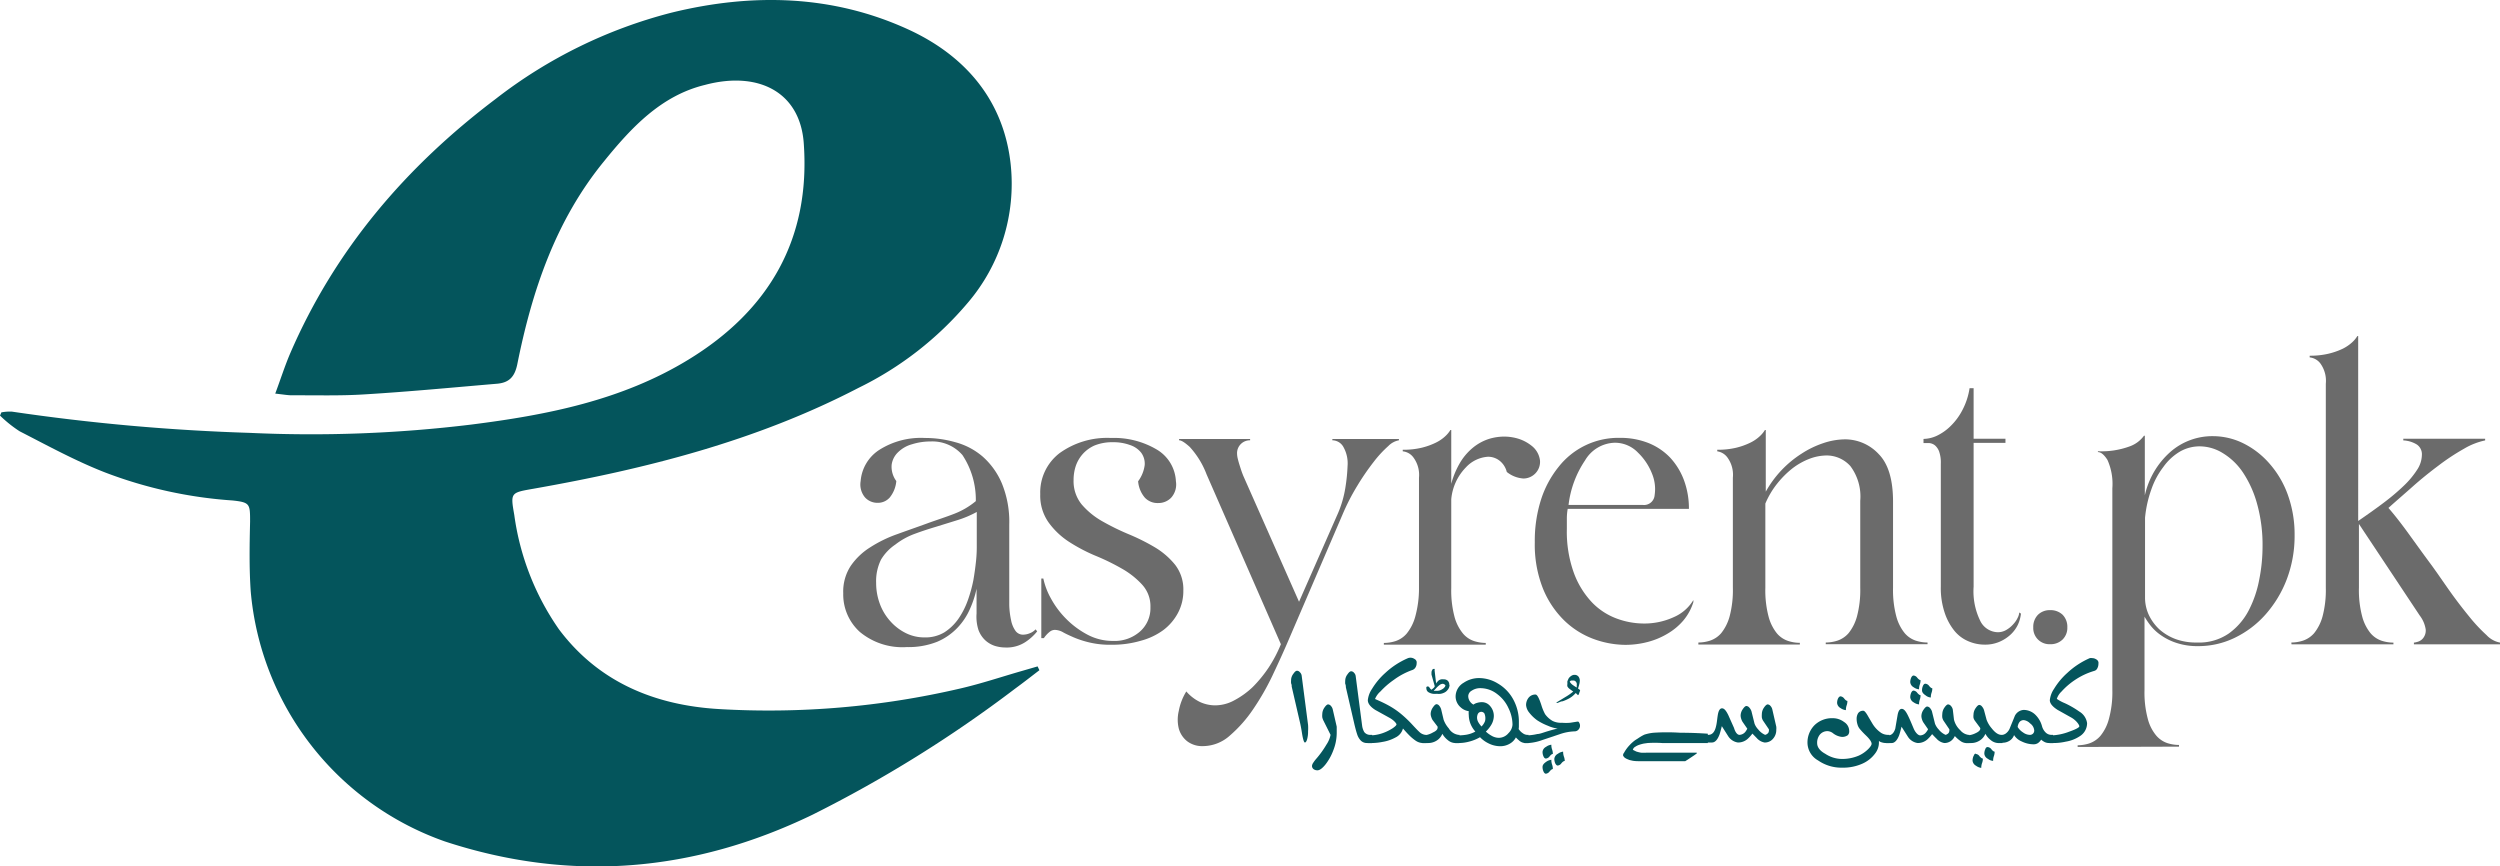 <?xml version="1.0" encoding="UTF-8"?>
<svg xmlns="http://www.w3.org/2000/svg" viewBox="0 0 235.52 81.63">
  <defs>
    <style>.cls-1{fill:#04555c;}.cls-2{fill:#6b6b6b;}</style>
  </defs>
  <g id="Layer_2" data-name="Layer 2">
    <g id="Layer_1-2" data-name="Layer 1">
      <path class="cls-1" d="M97.92,63.14c-.76.58-1.51,1.17-2.28,1.73A120.52,120.52,0,0,1,76.55,76.75c-11.19,5.41-22.76,6.42-34.64,2.52A27.51,27.51,0,0,1,23.62,55.71c-.15-2.18-.11-4.38-.06-6.56,0-1.67,0-1.82-1.63-2a41.44,41.44,0,0,1-12-2.63C7.17,43.45,4.52,42,1.85,40.63A11.77,11.77,0,0,1,0,39.15l.13-.3a4.11,4.11,0,0,1,1-.07,195.12,195.12,0,0,0,22.4,2A124.62,124.62,0,0,0,44.38,40c7.13-.9,14.19-2.28,20.46-6.11,7.63-4.65,11.53-11.4,10.88-20.4C75.37,8.61,71.37,6.67,66.41,8,62.3,9,59.49,12,56.9,15.2c-4.57,5.59-6.78,12.2-8.17,19.13-.25,1.2-.79,1.72-1.9,1.82-4.14.35-8.28.75-12.43,1-2.29.15-4.6.08-6.89.09-.42,0-.84-.08-1.58-.16.51-1.37.9-2.6,1.4-3.77,4.23-9.8,10.91-17.61,19.38-24A45.35,45.35,0,0,1,63.23,1.2C70.87-.68,78.51-.51,85.73,2.85,91,5.32,94.59,9.52,95.22,15.54a17.26,17.26,0,0,1-4.06,13,31.61,31.61,0,0,1-10.28,8c-9.62,5-20,7.63-30.61,9.5-2.17.38-2.19.36-1.82,2.48a24.64,24.64,0,0,0,4.21,10.77c3.75,5,9.07,7.16,15.09,7.51a79.42,79.42,0,0,0,22.68-1.93c2-.46,3.89-1.1,5.84-1.66l1.48-.43Z"></path>
      <path class="cls-2" d="M79.44,55.89a4.42,4.42,0,0,1,.7-2.57A6.23,6.23,0,0,1,82,51.55a12.12,12.12,0,0,1,2.53-1.23c.93-.34,1.86-.66,2.79-1s1.8-.61,2.61-.93a7.25,7.25,0,0,0,2-1.18,7.63,7.63,0,0,0-1.26-4.34,3.75,3.75,0,0,0-3-1.28,5.76,5.76,0,0,0-1.74.26,3,3,0,0,0-1.3.73A2,2,0,0,0,84,43.79a2.27,2.27,0,0,0,.44,1.53,2.85,2.85,0,0,1-.62,1.55,1.49,1.49,0,0,1-1.16.5,1.58,1.58,0,0,1-1.16-.5,1.89,1.89,0,0,1-.42-1.55,3.86,3.86,0,0,1,1.76-2.94,7.31,7.31,0,0,1,4.28-1.12,10.38,10.38,0,0,1,2.88.4A6.53,6.53,0,0,1,92.56,43a7,7,0,0,1,1.82,2.53,9.53,9.53,0,0,1,.7,3.89v5.89c0,.59,0,1.16,0,1.7a7.77,7.77,0,0,0,.17,1.41,2.56,2.56,0,0,0,.41,1,.86.86,0,0,0,.74.37,1.67,1.67,0,0,0,.63-.14,1.38,1.38,0,0,0,.53-.36l.15.19a4.8,4.8,0,0,1-1.1,1,3.21,3.21,0,0,1-1.88.52,3.42,3.42,0,0,1-1-.15,2.47,2.47,0,0,1-.91-.53,2.51,2.51,0,0,1-.65-1A4.11,4.11,0,0,1,92,57.79V55.46a9.15,9.15,0,0,1-.62,1.9,6.07,6.07,0,0,1-1.18,1.78,5.7,5.7,0,0,1-1.91,1.32,7.34,7.34,0,0,1-2.87.5A6.27,6.27,0,0,1,81,59.53,4.76,4.76,0,0,1,79.44,55.89Zm3.1-1a5.62,5.62,0,0,0,.35,2,5,5,0,0,0,1,1.65,4.8,4.8,0,0,0,1.44,1.1,3.92,3.92,0,0,0,1.78.41,3.48,3.48,0,0,0,1.86-.48,4.76,4.76,0,0,0,1.31-1.26,7.5,7.5,0,0,0,.89-1.74,13.15,13.15,0,0,0,.53-1.92c.11-.63.19-1.23.25-1.8s.07-1,.07-1.36V48.23A9.83,9.83,0,0,1,90.2,49l-2,.62c-.7.21-1.38.43-2.05.68a6.76,6.76,0,0,0-1.8,1A4.5,4.5,0,0,0,83,52.72,4.56,4.56,0,0,0,82.54,54.92Z"></path>
      <path class="cls-2" d="M98,46.56a4.66,4.66,0,0,1,1.82-3.87,7.66,7.66,0,0,1,4.84-1.43,7.91,7.91,0,0,1,4.3,1.08,3.67,3.67,0,0,1,1.82,3,1.86,1.86,0,0,1-.45,1.55,1.66,1.66,0,0,1-1.22.5,1.64,1.64,0,0,1-1.25-.5,2.71,2.71,0,0,1-.64-1.55,3.27,3.27,0,0,0,.62-1.53,1.75,1.75,0,0,0-.33-1.16,2.23,2.23,0,0,0-1.07-.73,4.55,4.55,0,0,0-1.58-.26,4.46,4.46,0,0,0-1.75.31,3.26,3.26,0,0,0-1.14.84,3.31,3.31,0,0,0-.64,1.14,4.22,4.22,0,0,0-.19,1.28,3.47,3.47,0,0,0,.77,2.3,7.28,7.28,0,0,0,1.92,1.57,22.9,22.9,0,0,0,2.48,1.22,19.6,19.6,0,0,1,2.47,1.23,7.19,7.19,0,0,1,1.92,1.65,3.78,3.78,0,0,1,.78,2.44,4.39,4.39,0,0,1-.51,2.11,4.89,4.89,0,0,1-1.39,1.62,6.34,6.34,0,0,1-2.13,1,9.48,9.48,0,0,1-2.75.37,8.32,8.32,0,0,1-2.09-.22,9.07,9.07,0,0,1-1.47-.48c-.41-.18-.76-.34-1-.48a1.67,1.67,0,0,0-.75-.22.79.79,0,0,0-.5.18,2.56,2.56,0,0,0-.55.6H98.1V54.5h.19A6.71,6.71,0,0,0,99,56.37a8.41,8.41,0,0,0,1.43,1.92,8.21,8.21,0,0,0,2,1.49,5.06,5.06,0,0,0,2.43.6,3.61,3.61,0,0,0,2.52-.87,2.93,2.93,0,0,0,1-2.3,3,3,0,0,0-.78-2.13,7.73,7.73,0,0,0-1.91-1.51,20.76,20.76,0,0,0-2.5-1.22,16,16,0,0,1-2.5-1.32,7.21,7.21,0,0,1-1.91-1.82A4.36,4.36,0,0,1,98,46.56Z"></path>
      <path class="cls-2" d="M111.76,65.14a4,4,0,0,0,1.3,1,3.45,3.45,0,0,0,1.41.31,3.79,3.79,0,0,0,1.84-.49A7.84,7.84,0,0,0,118,64.74a12.16,12.16,0,0,0,1.51-1.84,12.59,12.59,0,0,0,1.16-2.21l-7-16a8.08,8.08,0,0,0-1.59-2.59c-.46-.41-.78-.62-1-.62v-.12h6.69v.12h0a1.21,1.21,0,0,0-1.23,1.2,2.22,2.22,0,0,0,.07.54c.05.21.11.42.18.64s.13.41.19.58.11.29.14.37l5.26,11.88,3.56-8.09a10.21,10.21,0,0,0,.83-2.82,16,16,0,0,0,.18-1.86,3.14,3.14,0,0,0-.43-1.88,1.21,1.21,0,0,0-1-.56h0v-.12h6.27v.12a1.87,1.87,0,0,0-1,.54,10.66,10.66,0,0,0-1.39,1.51,22.66,22.66,0,0,0-1.53,2.23,20.55,20.55,0,0,0-1.4,2.73l-5.26,12.23c-.39.9-.85,1.9-1.37,3a23.9,23.9,0,0,1-1.8,3.12,12.51,12.51,0,0,1-2.17,2.45,3.83,3.83,0,0,1-2.52,1,2.34,2.34,0,0,1-1.51-.46,2.29,2.29,0,0,1-.79-1.2,3.5,3.5,0,0,1,0-1.65A5.32,5.32,0,0,1,111.76,65.14Z"></path>
      <path class="cls-2" d="M133.68,55.35V45a2.76,2.76,0,0,0-.53-1.91,1.41,1.41,0,0,0-1-.57v-.15a7.3,7.3,0,0,0,1.78-.19,6.48,6.48,0,0,0,1.32-.47,3.64,3.64,0,0,0,.89-.6,2.72,2.72,0,0,0,.5-.6h.08v5.07a7.92,7.92,0,0,1,.89-2.09,5.45,5.45,0,0,1,1.22-1.37,4.62,4.62,0,0,1,1.41-.76,4.91,4.91,0,0,1,1.44-.23,4.59,4.59,0,0,1,1.45.23,3.87,3.87,0,0,1,1.14.62,2.07,2.07,0,0,1,.81,1.4,1.56,1.56,0,0,1-.42,1.2,1.58,1.58,0,0,1-1.12.5,2.77,2.77,0,0,1-1.59-.62,1.94,1.94,0,0,0-.68-1.06,1.74,1.74,0,0,0-1.1-.37,3.11,3.11,0,0,0-2.07,1,4.93,4.93,0,0,0-1.38,3v8.36a9.67,9.67,0,0,0,.31,2.73,4.19,4.19,0,0,0,.8,1.57,2.32,2.32,0,0,0,1.06.71,3.66,3.66,0,0,0,1.08.17v.16h-9.6v-.16a3.67,3.67,0,0,0,1.09-.17,2.37,2.37,0,0,0,1.06-.71,4.34,4.34,0,0,0,.8-1.57A10,10,0,0,0,133.68,55.35Z"></path>
      <path class="cls-2" d="M144.59,51.09a12.78,12.78,0,0,1,.58-4A9.52,9.52,0,0,1,146.82,44a7.16,7.16,0,0,1,5.78-2.75,7.15,7.15,0,0,1,2.68.48,5.82,5.82,0,0,1,2.05,1.37,6.41,6.41,0,0,1,1.31,2.13,7.67,7.67,0,0,1,.47,2.71H147.69a5.17,5.17,0,0,0-.08.89v1a11.45,11.45,0,0,0,.66,4.14,8.1,8.1,0,0,0,1.7,2.77,6.21,6.21,0,0,0,2.33,1.53,7.41,7.41,0,0,0,2.55.47,6.62,6.62,0,0,0,2.83-.6,4,4,0,0,0,1.85-1.61v.19a5,5,0,0,1-.94,1.73,5.81,5.81,0,0,1-1.5,1.25,7.09,7.09,0,0,1-1.87.78,8.31,8.31,0,0,1-2.11.27,8.86,8.86,0,0,1-3-.56,7.92,7.92,0,0,1-2.75-1.74,8.85,8.85,0,0,1-2-3A11.19,11.19,0,0,1,144.59,51.09Zm3.18-3.52h7a1,1,0,0,0,1.11-.93,3.78,3.78,0,0,0-.24-2,5.57,5.57,0,0,0-1.33-2,3,3,0,0,0-2.21-.93,3.35,3.35,0,0,0-2.78,1.67A9.48,9.48,0,0,0,147.77,47.57Z"></path>
      <path class="cls-2" d="M160,60.53a3.61,3.61,0,0,0,1.08-.17,2.4,2.4,0,0,0,1.07-.71,4.34,4.34,0,0,0,.79-1.57,9.67,9.67,0,0,0,.31-2.73V45a2.76,2.76,0,0,0-.52-1.91,1.43,1.43,0,0,0-.95-.57v-.15a7.36,7.36,0,0,0,1.78-.19,6.48,6.48,0,0,0,1.32-.47,3.64,3.64,0,0,0,.89-.6,2.72,2.72,0,0,0,.5-.6h.08v5.81a10,10,0,0,1,3.37-3.58,8.91,8.91,0,0,1,2.07-1,6.57,6.57,0,0,1,2-.35A4.33,4.33,0,0,1,177,42.79c.89.91,1.34,2.4,1.34,4.47v8.09a9.67,9.67,0,0,0,.31,2.73,4.19,4.19,0,0,0,.79,1.57,2.37,2.37,0,0,0,1.06.71,3.67,3.67,0,0,0,1.09.17v.16H172v-.16a3.61,3.61,0,0,0,1.08-.17,2.4,2.4,0,0,0,1.07-.71,4.34,4.34,0,0,0,.79-1.57,9.67,9.67,0,0,0,.31-2.73V47.18a4.77,4.77,0,0,0-.93-3.27,3,3,0,0,0-2.28-1,4.65,4.65,0,0,0-1.57.31,6.44,6.44,0,0,0-1.59.89,8.71,8.71,0,0,0-1.43,1.42,8,8,0,0,0-1.14,1.91v7.94a9.67,9.67,0,0,0,.31,2.73,4.19,4.19,0,0,0,.79,1.57,2.34,2.34,0,0,0,1.07.71,3.56,3.56,0,0,0,1.08.17v.16H160Z"></path>
      <path class="cls-2" d="M185.55,36.57h.38v4.76h3v.39h-3V55.27a6.34,6.34,0,0,0,.66,3.29,1.89,1.89,0,0,0,1.59,1,1.56,1.56,0,0,0,.87-.24,2.59,2.59,0,0,0,.64-.54,2.3,2.3,0,0,0,.41-.62,1.25,1.25,0,0,0,.13-.46l.16.11a3.35,3.35,0,0,1-.27,1,3.13,3.13,0,0,1-.68.95,3.67,3.67,0,0,1-1.07.7,3.41,3.41,0,0,1-1.39.27,3.92,3.92,0,0,1-1.57-.33,3.39,3.39,0,0,1-1.31-1,5.39,5.39,0,0,1-.91-1.72,7.31,7.31,0,0,1-.35-2.42V43.7a3.17,3.17,0,0,0-.16-1.17,1.42,1.42,0,0,0-.4-.58,1,1,0,0,0-.55-.21l-.52,0v-.39a3.12,3.12,0,0,0,1.26-.3,4.71,4.71,0,0,0,1.3-.92,5.82,5.82,0,0,0,1.1-1.49A6.51,6.51,0,0,0,185.55,36.57Z"></path>
      <path class="cls-2" d="M191.55,59.1a1.62,1.62,0,0,1,.44-1.18,1.58,1.58,0,0,1,1.14-.44,1.65,1.65,0,0,1,1.19.44,1.62,1.62,0,0,1,.44,1.18,1.54,1.54,0,0,1-.44,1.14,1.61,1.61,0,0,1-1.19.45,1.52,1.52,0,0,1-1.58-1.59Z"></path>
      <path class="cls-2" d="M195.73,70.37v-.16a3.66,3.66,0,0,0,1.08-.17,2.42,2.42,0,0,0,1.07-.72,4.18,4.18,0,0,0,.79-1.57A9.54,9.54,0,0,0,199,65v-19a5.52,5.52,0,0,0-.46-2.67c-.31-.49-.61-.74-.9-.74v-.08a7.65,7.65,0,0,0,3-.46,2.85,2.85,0,0,0,1.34-1h.08v5.62a7.7,7.7,0,0,1,2.4-4.09,6,6,0,0,1,4-1.49,6.49,6.49,0,0,1,2.89.68,7.91,7.91,0,0,1,2.45,1.9,9.07,9.07,0,0,1,1.73,2.94,11,11,0,0,1,.64,3.81,11.51,11.51,0,0,1-.74,4.16,10.77,10.77,0,0,1-2,3.31,9.19,9.19,0,0,1-2.89,2.19,7.83,7.83,0,0,1-3.46.79,6.21,6.21,0,0,1-2-.29,5.45,5.45,0,0,1-1.49-.73,4.47,4.47,0,0,1-1-.93,6.73,6.73,0,0,1-.56-.83V65a9.54,9.54,0,0,0,.31,2.72,4,4,0,0,0,.79,1.57,2.39,2.39,0,0,0,1.06.72,3.67,3.67,0,0,0,1.09.17v.16Zm6.35-14.09a3.87,3.87,0,0,0,.36,1.66,4.51,4.51,0,0,0,1,1.36,4.86,4.86,0,0,0,1.53.91,5.62,5.62,0,0,0,2,.32,4.94,4.94,0,0,0,3-.85,6.2,6.2,0,0,0,1.87-2.16,10.46,10.46,0,0,0,1-2.93,15.9,15.9,0,0,0,.31-3.07,14.41,14.41,0,0,0-.5-4,10.18,10.18,0,0,0-1.34-3,6.09,6.09,0,0,0-1.9-1.83,4.16,4.16,0,0,0-2.18-.64,3.74,3.74,0,0,0-1.84.48A5.09,5.09,0,0,0,203.8,44a7.4,7.4,0,0,0-1.12,2.09,10.94,10.94,0,0,0-.6,2.69Z"></path>
      <path class="cls-2" d="M215.86,60.53a3.66,3.66,0,0,0,1.08-.17,2.4,2.4,0,0,0,1.07-.71,4.34,4.34,0,0,0,.79-1.57,9.67,9.67,0,0,0,.31-2.73V36.15a2.79,2.79,0,0,0-.52-1.92,1.45,1.45,0,0,0-1-.56v-.16a7.36,7.36,0,0,0,1.78-.19,6.73,6.73,0,0,0,1.32-.46,3.84,3.84,0,0,0,.89-.6,2.72,2.72,0,0,0,.5-.6h.08V49.08c.87-.6,1.68-1.17,2.42-1.73a20.67,20.67,0,0,0,1.89-1.6,8.27,8.27,0,0,0,1.24-1.49,2.61,2.61,0,0,0,.45-1.38,1.11,1.11,0,0,0-.47-1,2.69,2.69,0,0,0-1.28-.39v-.16h7.71v.16a6.58,6.58,0,0,0-2,.79,20.67,20.67,0,0,0-2.38,1.57c-.83.62-1.65,1.28-2.46,2s-1.57,1.37-2.27,2c.6.69,1.22,1.49,1.88,2.4s1.31,1.82,2,2.75,1.29,1.83,1.93,2.73,1.25,1.68,1.82,2.38a15.34,15.34,0,0,0,1.61,1.72,2.33,2.33,0,0,0,1.29.71v.16h-8.13v-.16a2,2,0,0,0,.39-.09,1,1,0,0,0,.52-.39,1.15,1.15,0,0,0,.2-.77,2.87,2.87,0,0,0-.56-1.3l-5.73-8.63v6a9.67,9.67,0,0,0,.31,2.73,4.19,4.19,0,0,0,.79,1.57,2.37,2.37,0,0,0,1.06.71,3.67,3.67,0,0,0,1.09.17v.16h-9.6Z"></path>
      <path class="cls-1" d="M122.63,63.67l.6,4.62a4,4,0,0,1,0,.6,2.63,2.63,0,0,1-.09.76q-.09.3-.21.3c-.08,0-.18-.29-.27-.87-.06-.39-.12-.69-.16-.88l-.81-3.51c0-.09,0-.19-.06-.32a1.78,1.78,0,0,1,0-.28,1,1,0,0,1,.22-.62c.13-.19.24-.28.34-.28a.36.36,0,0,1,.27.14A.54.54,0,0,1,122.63,63.67Z"></path>
      <path class="cls-1" d="M125.35,69.23l-.68-1.36a1.34,1.34,0,0,1-.1-.29,1.5,1.5,0,0,1,0-.31,1.1,1.1,0,0,1,.21-.62c.13-.19.25-.29.34-.29a.38.38,0,0,1,.26.14.73.73,0,0,1,.18.35l.37,1.61s0,.09,0,.16v.45a4.52,4.52,0,0,1-.33,1.64,5,5,0,0,1-.73,1.31c-.3.37-.55.55-.76.55a.6.6,0,0,1-.33-.09.38.38,0,0,1-.18-.33.65.65,0,0,1,.13-.31,3.13,3.13,0,0,1,.23-.31,9,9,0,0,0,1-1.38A2.55,2.55,0,0,0,125.35,69.23Z"></path>
      <path class="cls-1" d="M129.09,69.23h.18V70h-.5a.81.81,0,0,1-.57-.23,1.51,1.51,0,0,1-.35-.61c-.07-.2-.15-.5-.25-.91l-.81-3.51c0-.09,0-.19-.06-.32a1.78,1.78,0,0,1,0-.28,1,1,0,0,1,.22-.62c.13-.19.24-.28.34-.28a.36.36,0,0,1,.27.14.54.54,0,0,1,.16.34l.6,4.62a1.68,1.68,0,0,0,.2.62A.69.69,0,0,0,129.09,69.23Z"></path>
      <path class="cls-1" d="M134.28,69.23h.09V70H134a1.26,1.26,0,0,1-.63-.22,4.2,4.2,0,0,1-.63-.53c-.16-.16-.35-.37-.57-.62a1.31,1.31,0,0,1-.71.85,3.74,3.74,0,0,1-1.2.41,5.44,5.44,0,0,1-1,.11h-.38v-.72H129a3.79,3.79,0,0,0,1.28-.22,4.48,4.48,0,0,0,.93-.46c.23-.16.35-.28.35-.36s-.23-.39-.7-.64l-1.3-.72c-.47-.3-.7-.61-.7-.92a2.33,2.33,0,0,1,.4-1.07,6.6,6.6,0,0,1,1.24-1.49A7.46,7.46,0,0,1,132.65,62a.66.66,0,0,1,.59.07.4.4,0,0,1,.22.27.57.57,0,0,1,0,.13.76.76,0,0,1-.1.39.55.55,0,0,1-.28.25,6.66,6.66,0,0,0-1.76.93,7.55,7.55,0,0,0-1.27,1.1,1.85,1.85,0,0,0-.51.71l.58.26c.34.16.65.32.92.48a7.46,7.46,0,0,1,1,.71,11.34,11.34,0,0,1,.92.87q.6.65.72.75A1,1,0,0,0,134.28,69.23Z"></path>
      <path class="cls-1" d="M136,67.8a2.47,2.47,0,0,0,.48.81,1.26,1.26,0,0,0,.93.62h.09V70h-.43a1.13,1.13,0,0,1-.68-.28,2.05,2.05,0,0,1-.51-.59,1.35,1.35,0,0,1-.52.63,1.49,1.49,0,0,1-.85.24H134v-.72h.07A2,2,0,0,0,135,69c.29-.13.43-.28.43-.43a.19.19,0,0,0,0-.12l-.47-.62a1.18,1.18,0,0,1-.12-.27.94.94,0,0,1-.06-.31,1.12,1.12,0,0,1,.22-.62c.13-.19.24-.29.34-.29a.36.36,0,0,1,.25.15.92.92,0,0,1,.18.34Zm.56-3.27a.72.72,0,0,1-.18.46.84.84,0,0,1-.36.28,1.29,1.29,0,0,1-.29.09,1.28,1.28,0,0,1-.36,0,1.58,1.58,0,0,1-.38,0,1.15,1.15,0,0,1-.42-.15.41.41,0,0,1-.19-.33.25.25,0,0,1,0-.15.13.13,0,0,1,.12-.06.18.18,0,0,1,.16.09.86.86,0,0,0,.19.22l.14-.11a.6.6,0,0,0,.17-.19v-.05l-.3-1.07a.5.5,0,0,1,0-.12.41.41,0,0,1,0-.1.4.4,0,0,1,.07-.22c0-.06.09-.1.12-.1a.19.19,0,0,1,.1,0,.21.21,0,0,1,0,.13l.15,1.3,0-.08a1.55,1.55,0,0,1,.24-.27A.61.61,0,0,1,136,64a.53.53,0,0,1,.41.15A.56.56,0,0,1,136.54,64.53Zm-.39.09c0-.05,0-.09-.09-.14a.27.27,0,0,0-.17-.06.53.53,0,0,0-.31.13,2.2,2.2,0,0,0-.29.27l-.24.26a.42.42,0,0,0,.14,0l.18,0a.81.81,0,0,0,.37-.09,1.25,1.25,0,0,0,.24-.15,1.27,1.27,0,0,0,.14-.16A.32.32,0,0,0,136.15,64.62Z"></path>
      <path class="cls-1" d="M143.07,68.68a1.34,1.34,0,0,0,.41.41.74.74,0,0,0,.39.14H144V70h-.34a.92.92,0,0,1-.58-.27,2,2,0,0,1-.27-.26,1.46,1.46,0,0,1-.54.57,1.76,1.76,0,0,1-.93.26,2.45,2.45,0,0,1-1.11-.27,2.79,2.79,0,0,1-.8-.58,4,4,0,0,1-1,.41,3.9,3.9,0,0,1-1,.14h-.32v-.72h.15a5.43,5.43,0,0,0,.86-.06,2.7,2.7,0,0,0,.87-.3,2.48,2.48,0,0,1-.46-.74,2.34,2.34,0,0,1-.16-.82,1.49,1.49,0,0,1,0-.36,1.41,1.41,0,0,1-.77-.37,1.36,1.36,0,0,1-.47-1,1.51,1.51,0,0,1,.76-1.31,2.58,2.58,0,0,1,1.45-.44,3.4,3.4,0,0,1,1.75.5,3.87,3.87,0,0,1,1.42,1.42,4.38,4.38,0,0,1,.58,2.27c0,.12,0,.25,0,.39A1.8,1.8,0,0,1,143.07,68.68Zm-.58-.41a3.58,3.58,0,0,0-.38-1.56,3.39,3.39,0,0,0-1.06-1.32,2.58,2.58,0,0,0-1.6-.56,1.41,1.41,0,0,0-.79.23.62.62,0,0,0-.34.5.89.89,0,0,0,.16.52.94.94,0,0,0,.33.3,1,1,0,0,1,.37-.17,1.56,1.56,0,0,1,.46-.06,1,1,0,0,1,.72.34,1.41,1.41,0,0,1,.37,1,1.71,1.71,0,0,1-.22.76,3,3,0,0,1-.53.67,2.62,2.62,0,0,0,.55.4,1.37,1.37,0,0,0,.67.19,1.2,1.2,0,0,0,.91-.44A1.23,1.23,0,0,0,142.49,68.27Zm-2.56-.53a1.12,1.12,0,0,0-.09-.53.36.36,0,0,0-.62.06.86.86,0,0,0-.07.36.89.89,0,0,0,.11.39,2.26,2.26,0,0,0,.31.42,1.38,1.38,0,0,0,.26-.35A.69.69,0,0,0,139.93,67.74Z"></path>
      <path class="cls-1" d="M147.15,68.09a4.75,4.75,0,0,0,.77,0l.69-.11c.07,0,.12,0,.17.12a.48.48,0,0,1,.07.26.54.54,0,0,1-.14.37.48.48,0,0,1-.37.17,4.72,4.72,0,0,0-1.41.27l-1.61.54A4.7,4.7,0,0,1,144,70h-.4v-.72h.15a4.8,4.8,0,0,0,1.08-.13c.23,0,.56-.14,1-.27s.73-.21.92-.24v0a3.36,3.36,0,0,1-.93-.27,5.41,5.41,0,0,1-1-.51,3.67,3.67,0,0,1-.75-.72,1.3,1.3,0,0,1-.3-.7,1.09,1.09,0,0,1,.23-.7.81.81,0,0,1,.66-.31c.15,0,.33.32.55,1a4.56,4.56,0,0,0,.35.85,2.26,2.26,0,0,0,.71.64A1.78,1.78,0,0,0,147.15,68.09Zm-1.74,3.17a1,1,0,0,1-.09-.43.59.59,0,0,1,.33-.47,1,1,0,0,1,.5-.2,1.25,1.25,0,0,0,.07.45,1.23,1.23,0,0,1,.07.42c-.08,0-.18.07-.3.22a.5.5,0,0,1-.35.21C145.55,71.46,145.47,71.4,145.41,71.26Zm0,1.42a1,1,0,0,1-.09-.43c0-.17.11-.32.33-.47a1,1,0,0,1,.5-.2,1.25,1.25,0,0,0,.07.45,1.23,1.23,0,0,1,.07.42c-.08,0-.18.08-.3.22a.51.51,0,0,1-.35.22C145.55,72.89,145.47,72.82,145.41,72.68Zm1.11-.76a1.07,1.07,0,0,1-.09-.43.6.6,0,0,1,.34-.48,1,1,0,0,1,.49-.2,1.35,1.35,0,0,0,.07.46,1.16,1.16,0,0,1,.08.42c-.09,0-.19.07-.31.21a.48.48,0,0,1-.35.22C146.66,72.12,146.59,72.05,146.52,71.92Z"></path>
      <path class="cls-1" d="M155.21,70l-.35.05a3.6,3.6,0,0,0-.44.12,1.5,1.5,0,0,0-.38.19.41.41,0,0,0-.21.28l.22.11a.85.85,0,0,0,.24.09,2.21,2.21,0,0,0,.32.07,4.53,4.53,0,0,0,.47,0l.69,0h2.28l1.71,0h.09s0,0,0,.07l-.25.18-.3.2-.3.2-.24.15-.55,0-.77,0-.91,0h-1l-1,0c-.31,0-.61,0-.88-.08a.92.92,0,0,1-.26-.08,1.4,1.4,0,0,1-.3-.15.55.55,0,0,1-.18-.22.14.14,0,0,1,0-.07.29.29,0,0,1,.08-.18,3.41,3.41,0,0,1,.54-.74,3.53,3.53,0,0,1,.53-.47l.42-.27a4.63,4.63,0,0,1,.43-.24,4.08,4.08,0,0,1,.87-.18,19.25,19.25,0,0,1,2.51,0c1.24,0,2.1.06,2.6.09V70h-.7l-1.07,0h-2.54A10.34,10.34,0,0,0,155.21,70Z"></path>
      <path class="cls-1" d="M163.87,69.23a.76.76,0,0,0,.56-.29,1.91,1.91,0,0,0,.18-.29l-.45-.65a1.18,1.18,0,0,1-.12-.27,1.1,1.1,0,0,1-.06-.31,1.08,1.08,0,0,1,.21-.62c.13-.19.24-.29.34-.29a.4.4,0,0,1,.26.14A1,1,0,0,1,165,67l.29,1.17a1.6,1.6,0,0,0,.35.55,1.69,1.69,0,0,0,.65.51.54.54,0,0,0,.27-.16.31.31,0,0,0,.08-.21.29.29,0,0,0,0-.16l-.56-.83a1,1,0,0,1-.1-.27,2.26,2.26,0,0,1,0-.33,1.1,1.1,0,0,1,.21-.62c.13-.19.25-.29.34-.29a.38.38,0,0,1,.26.14.73.73,0,0,1,.18.35l.37,1.61a1.53,1.53,0,0,1,0,.3,1.23,1.23,0,0,1-.31.84,1,1,0,0,1-.79.35,1.26,1.26,0,0,1-.74-.42l-.41-.42a3.3,3.3,0,0,1-.46.51,1.35,1.35,0,0,1-.9.33,1.31,1.31,0,0,1-.93-.61l-.59-.93h0c-.1.41-.18.68-.23.82-.19.48-.42.72-.7.72h-.51v-.72h.16c.33,0,.56-.21.69-.64s.14-.81.21-1.23.2-.63.4-.63.38.21.59.64l.54,1.21C163.48,69,163.68,69.23,163.87,69.23Z"></path>
      <path class="cls-1" d="M176.39,68.16a2.79,2.79,0,0,0,.84.89,1.23,1.23,0,0,0,.63.18H178V70h-.34a1.24,1.24,0,0,1-.37-.06.61.61,0,0,1-.28-.14V70a1.71,1.71,0,0,1-.37,1,3,3,0,0,1-1.14.92,4.41,4.41,0,0,1-1.93.4,3.85,3.85,0,0,1-2.29-.68,1.94,1.94,0,0,1-1-1.63,2.31,2.31,0,0,1,.66-1.69,2.35,2.35,0,0,1,1.72-.66,1.75,1.75,0,0,1,1.07.36,1,1,0,0,1,.48.84.52.52,0,0,1-.13.4.89.89,0,0,1-.59.16,1.67,1.67,0,0,1-.84-.37.94.94,0,0,0-.45-.17.92.92,0,0,0-.78.36,1.21,1.21,0,0,0-.23.77c0,.37.25.72.76,1a2.88,2.88,0,0,0,1.59.49,4,4,0,0,0,1.56-.31,3.09,3.09,0,0,0,.92-.64q.3-.31.3-.48c0-.18-.18-.45-.56-.81a6.92,6.92,0,0,1-.57-.61,1.15,1.15,0,0,1-.2-.4,1.77,1.77,0,0,1-.08-.52,1,1,0,0,1,.14-.54.56.56,0,0,1,.5-.23c.1,0,.26.19.48.59Zm-3-2.56a.5.5,0,0,1,.35.21c.12.15.22.22.3.22a1.23,1.23,0,0,1-.07.42,1.25,1.25,0,0,0-.07.45,1,1,0,0,1-.5-.19.61.61,0,0,1-.33-.48,1,1,0,0,1,.09-.43C173.23,65.67,173.31,65.6,173.4,65.6Z"></path>
      <path class="cls-1" d="M184.08,67.79a2,2,0,0,0,.59,1,1.21,1.21,0,0,0,.77.44h.09V70h-.35a1,1,0,0,1-.5-.2,3.18,3.18,0,0,1-.52-.46,1.15,1.15,0,0,1-.39.48,1.06,1.06,0,0,1-.6.18,1.26,1.26,0,0,1-.74-.42c-.11-.1-.24-.24-.41-.42a3.3,3.3,0,0,1-.46.51,1.35,1.35,0,0,1-.9.33,1.31,1.31,0,0,1-.93-.61l-.59-.93h0c-.1.41-.18.68-.23.82-.19.48-.43.72-.7.72h-.51v-.72h.16c.33,0,.56-.21.69-.64l.21-1.23c.07-.42.2-.63.4-.63s.38.21.59.64.36.81.53,1.21.43.65.62.65a.72.72,0,0,0,.55-.29,1.32,1.32,0,0,0,.19-.29l-.45-.65a1.18,1.18,0,0,1-.12-.27,1.1,1.1,0,0,1-.06-.31,1.08,1.08,0,0,1,.21-.62c.13-.19.24-.29.34-.29a.4.4,0,0,1,.26.14A1,1,0,0,1,182,67l.29,1.17a1.6,1.6,0,0,0,.35.55,1.69,1.69,0,0,0,.65.51.59.59,0,0,0,.27-.16.37.37,0,0,0,.08-.21.29.29,0,0,0,0-.16l-.56-.83a1,1,0,0,1-.1-.27,1.4,1.4,0,0,1,0-.33,1.1,1.1,0,0,1,.21-.62c.13-.19.25-.29.34-.29a.4.4,0,0,1,.26.14.73.73,0,0,1,.18.35Zm-3.8-4.15a.5.5,0,0,1,.35.22q.18.21.3.21a1.16,1.16,0,0,1-.07.42,1.29,1.29,0,0,0-.07.45,1,1,0,0,1-.5-.19.61.61,0,0,1-.33-.48,1.07,1.07,0,0,1,.09-.43C180.11,63.71,180.19,63.64,180.28,63.64Zm0,1.42a.5.5,0,0,1,.35.22q.18.21.3.21a1.16,1.16,0,0,1-.07.42,1.33,1.33,0,0,0-.07.45,1,1,0,0,1-.5-.19.61.61,0,0,1-.33-.48,1.07,1.07,0,0,1,.09-.43C180.11,65.13,180.19,65.06,180.28,65.06Zm1.11-.65a.5.5,0,0,1,.35.21c.12.15.22.22.3.22a1.23,1.23,0,0,1-.07.42,1.25,1.25,0,0,0-.07.45.85.85,0,0,1-.49-.2c-.23-.15-.34-.3-.34-.47a1,1,0,0,1,.09-.43C181.22,64.47,181.3,64.41,181.39,64.41Z"></path>
      <path class="cls-1" d="M187.15,67.8a2.66,2.66,0,0,0,.48.81c.33.42.63.62.93.62h.09V70h-.43a1.16,1.16,0,0,1-.68-.28,1.88,1.88,0,0,1-.5-.59,1.37,1.37,0,0,1-.53.63,1.48,1.48,0,0,1-.84.24h-.47v-.72h.07a1.94,1.94,0,0,0,.85-.21c.29-.13.44-.28.44-.43a.21.21,0,0,0-.05-.12l-.46-.62a.85.85,0,0,1-.13-.27,1.24,1.24,0,0,1,0-.31,1.1,1.1,0,0,1,.21-.62c.13-.19.24-.29.34-.29a.36.36,0,0,1,.25.15.94.94,0,0,1,.19.34Zm-1,3.23a.46.46,0,0,1,.34.22c.13.14.23.21.31.21a1.16,1.16,0,0,1-.07.42,1.34,1.34,0,0,0-.08.46,1,1,0,0,1-.49-.2.61.61,0,0,1-.33-.48,1.07,1.07,0,0,1,.09-.43C186,71.1,186,71,186.13,71Zm1.11-.65a.5.5,0,0,1,.35.21c.12.15.22.22.3.22a1.23,1.23,0,0,1-.07.42,1.25,1.25,0,0,0-.07.45.9.9,0,0,1-.49-.19.6.6,0,0,1-.34-.48,1,1,0,0,1,.09-.43C187.07,70.45,187.15,70.38,187.24,70.38Z"></path>
      <path class="cls-1" d="M192.37,68.4a1.31,1.31,0,0,0,.35.61.77.77,0,0,0,.55.22h.14V70h-.35a1,1,0,0,1-.41-.08,1.6,1.6,0,0,1-.36-.24A1.08,1.08,0,0,1,192,70a.74.74,0,0,1-.42.12,2.59,2.59,0,0,1-1.12-.27,1.55,1.55,0,0,1-.72-.6,1,1,0,0,1-.42.53,1.17,1.17,0,0,1-.6.19h-.42v-.72h.16a.88.88,0,0,0,.46-.12,1.12,1.12,0,0,0,.43-.55c.15-.37.31-.75.46-1.13a1,1,0,0,1,.83-.57,1.59,1.59,0,0,1,1.16.51A2.36,2.36,0,0,1,192.37,68.4Zm-.73.4a.9.9,0,0,0-.39-.65,1,1,0,0,0-.6-.31.53.53,0,0,0-.38.16.92.92,0,0,0-.19.49,1.61,1.61,0,0,0,.52.52,1.11,1.11,0,0,0,.61.22.4.4,0,0,0,.43-.43Z"></path>
      <path class="cls-1" d="M196.88,62a.67.67,0,0,1,.22,0,.7.7,0,0,1,.37.11.4.4,0,0,1,.22.27.66.66,0,0,1,0,.15.9.9,0,0,1-.1.42.45.45,0,0,1-.28.25,6.6,6.6,0,0,0-1.88.89,6.74,6.74,0,0,0-1.22,1.06,1.61,1.61,0,0,0-.44.69,3.81,3.81,0,0,0,.74.4,8.51,8.51,0,0,1,1.37.79,1.51,1.51,0,0,1,.74,1.09,1.44,1.44,0,0,1-.66,1.22,3.37,3.37,0,0,1-1.35.53,5.18,5.18,0,0,1-1.14.13h-.37v-.72h.15a5.14,5.14,0,0,0,1.71-.36c.62-.22.93-.39.93-.5s-.24-.51-.72-.8l-1.34-.75c-.48-.31-.72-.61-.72-.91a2.33,2.33,0,0,1,.4-1.07,6.6,6.6,0,0,1,1.24-1.49A7.46,7.46,0,0,1,196.88,62Z"></path>
      <path class="cls-1" d="M148.66,64.86l.12.09a.16.16,0,0,1,.08.12,1.31,1.31,0,0,0-.08.21.72.72,0,0,1-.09.2s0,0,0,0l-.05,0-.09-.1-.11-.09a2.31,2.31,0,0,1-.36.34,2.22,2.22,0,0,1-.42.25,3.71,3.71,0,0,1-.46.19c-.16,0-.32.11-.48.15l-.08,0h-.06a0,0,0,0,1,0,0,0,0,0,0,1,0,0s.05,0,.11-.08l.79-.48a5.3,5.3,0,0,0,.73-.51L148,65l-.17-.13a.68.68,0,0,1-.17-.21.52.52,0,0,1,0-.21v-.07s0,0,0-.06a.82.82,0,0,1,0-.14l.1-.23a.61.61,0,0,1,.12-.16,1.1,1.1,0,0,1,.18-.14.62.62,0,0,1,.19-.07h.17a.46.46,0,0,1,.3.18.68.68,0,0,1,.11.31v.06a1.32,1.32,0,0,1-.05.33A3.34,3.34,0,0,1,148.66,64.86Zm-.78-.64a1,1,0,0,0,.3.32,3.61,3.61,0,0,0,.36.23,1,1,0,0,0,0-.18v0a.83.83,0,0,0,0-.22.48.48,0,0,0-.1-.17.31.31,0,0,0-.19-.09h-.06l-.14,0A.23.23,0,0,0,147.88,64.22Z"></path>
    </g>
  </g>
</svg>
